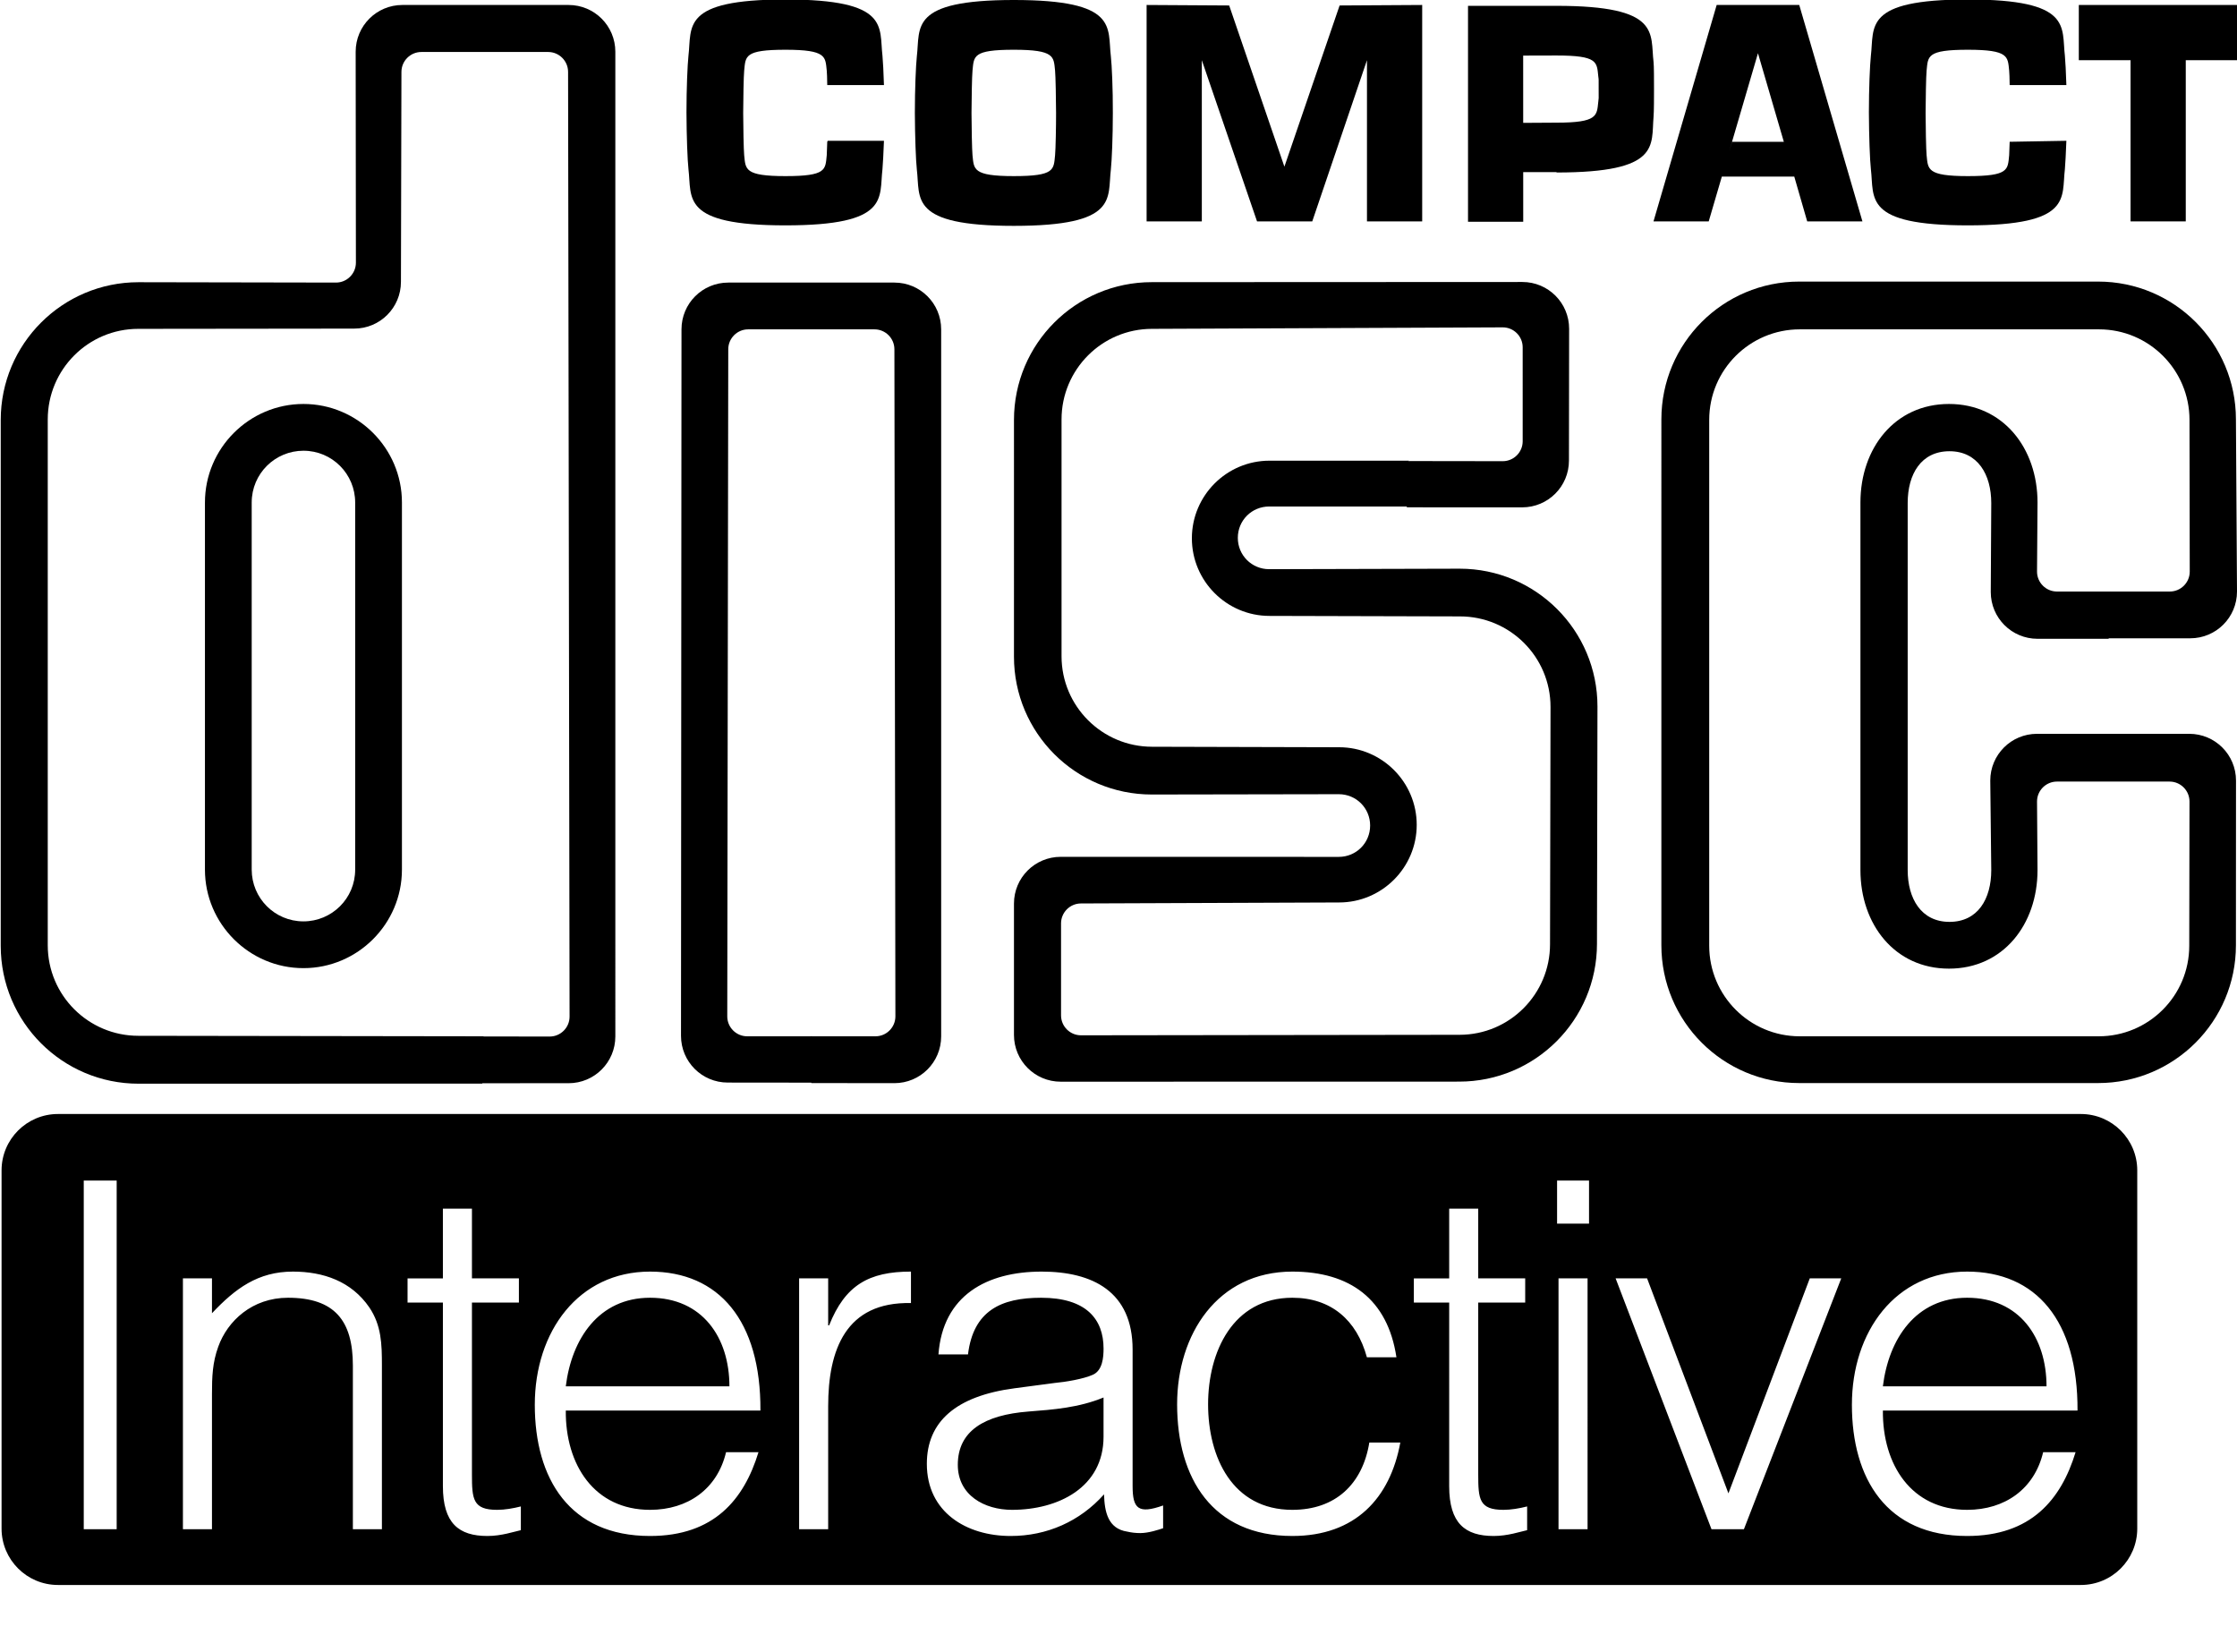 <?xml version="1.0" encoding="UTF-8" standalone="no"?>
<svg
   xmlns:dc="http://purl.org/dc/elements/1.1/"
   xmlns:cc="http://creativecommons.org/ns#"
   xmlns:rdf="http://www.w3.org/1999/02/22-rdf-syntax-ns#"
   xmlns:svg="http://www.w3.org/2000/svg"
   xmlns="http://www.w3.org/2000/svg"
   xml:space="preserve"
   id="svg2484"
   viewBox="0 0 4.497 3.321"
   height="3.321in"
   width="4.497in"
   version="1.0">
 <defs
   id="defs2486">
  <style
   id="style2488"
   type="text/css" />
 </defs>
 <g
   transform="translate(-0.051,-0.04)"
   id="Layer_x0020_1">
  
  <g
   id="_59007160">
   <path
   id="_120344872"
   transform="scale(0.01)"
   d="m 16.752,227.92 c -6.259,0 -11.338,5.077 -11.338,11.338 v 71.99 c 0,6.261 5.078,11.338 11.338,11.338 H 423.41 c 6.26,0 11.338,-5.076 11.338,-11.338 v -71.99 c 0,-6.262 -5.078,-11.338 -11.338,-11.338 z m 5.184,13.377 h 6.619 V 311.375 h -6.619 z m 296.18,0 h 6.424 v 8.662 h -6.424 z m -223.982,5.645 h 5.84 v 14.016 h 9.441 v 4.867 h -9.441 v 34.553 c 0,4.964 0.194,7.105 5.061,7.105 1.558,0 3.212,-0.292 4.77,-0.682 v 4.77 c -1.363,0.292 -3.892,1.168 -6.715,1.168 -5.743,0 -8.955,-2.531 -8.955,-10.025 v -36.889 h -7.105 v -4.867 h 7.105 z m 202.293,0 h 5.838 v 14.016 h 9.443 v 4.867 h -9.443 v 34.553 c 0,4.964 0.196,7.105 5.062,7.105 1.558,0 3.212,-0.292 4.77,-0.682 v 4.77 c -1.363,0.292 -3.894,1.168 -6.717,1.168 -5.742,0 -8.955,-2.531 -8.955,-10.025 l 0.002,-36.889 h -7.105 v -4.867 h 7.105 z M 63.967,259.596 c 6.132,0 11.778,1.945 15.379,7.201 2.434,3.601 2.529,7.397 2.529,11.582 V 311.375 h -5.838 v -32.898 c 0,-9.052 -3.699,-13.625 -13.043,-13.625 -7.202,0 -12.166,4.671 -14.016,9.83 -1.168,3.211 -1.266,6.035 -1.266,9.539 v 27.154 h -5.84 v -50.418 h 5.84 v 7.008 c 4.672,-4.964 9.246,-8.369 16.254,-8.369 z m 71.809,0 c 13.821,0 22.289,9.83 22.191,27.934 h -39.127 c -0.098,10.901 5.743,19.953 16.936,19.953 7.592,0 13.527,-4.187 15.279,-11.584 h 6.521 c -2.92,9.538 -8.953,16.84 -21.801,16.84 -16.157,0 -23.166,-11.485 -23.166,-26.377 0,-14.697 8.761,-26.766 23.166,-26.766 z m 52.453,0 v 6.326 c -13.14,-0.292 -16.643,9.44 -16.643,20.73 V 311.375 h -5.84 v -50.418 h 5.84 v 9.441 h 0.193 c 3.212,-8.078 7.981,-10.803 16.449,-10.803 z m 26.26,0 c 10.22,0 18.297,3.99 18.297,15.67 v 27.447 c 0,4.575 1.169,5.645 6.133,3.893 v 4.574 c -0.876,0.292 -2.921,0.975 -4.576,0.975 -0.973,0 -1.751,-0.098 -2.627,-0.293 -3.893,-0.584 -4.574,-3.99 -4.672,-7.494 -4.866,5.45 -11.485,8.371 -18.785,8.371 -8.857,0 -16.838,-4.771 -16.838,-14.504 0,-8.468 5.84,-13.626 17.617,-15.184 l 8.078,-1.07 c 2.141,-0.195 5.743,-0.779 7.689,-1.654 1.947,-0.876 2.141,-3.504 2.141,-5.256 0,-5.937 -3.503,-10.219 -12.555,-10.219 -8.078,0 -13.627,2.627 -14.697,11.387 h -5.938 c 0.876,-11.874 9.734,-16.643 20.732,-16.643 z m 50.408,0 c 11.582,0 19.174,5.547 20.926,17.227 h -5.936 c -2.044,-7.494 -7.204,-11.971 -14.99,-11.971 -11.971,0 -16.936,10.9 -16.936,21.412 3.7e-4,10.609 4.867,21.219 16.936,21.219 8.662,0 14.114,-5.159 15.477,-13.529 h 6.229 c -2.044,11.193 -9.052,18.785 -21.705,18.785 -16.059,0 -23.164,-11.583 -23.164,-26.475 0,-14.016 8.078,-26.668 23.164,-26.668 z m 135.652,0 c 13.821,0 22.289,9.83 22.191,27.934 h -39.127 c -0.097,10.901 5.743,19.953 16.936,19.953 7.592,0 13.529,-4.187 15.281,-11.584 h 6.521 c -2.92,9.538 -8.955,16.84 -21.803,16.84 -16.157,0 -23.164,-11.485 -23.164,-26.377 0,-14.697 8.759,-26.766 23.164,-26.766 z m -82.143,1.361 h 5.84 V 311.375 h -5.84 z m 11.48,0 h 6.326 l 16.352,43.215 16.352,-43.215 h 6.326 L 355.678,311.375 h -6.521 z m -194.111,3.895 c -10.317,0 -15.767,8.272 -16.936,17.811 h 32.896 c 0,-9.831 -5.449,-17.811 -15.961,-17.811 z m 264.773,0 c -10.317,0 -15.767,8.272 -16.936,17.811 h 32.898 c 0,-9.831 -5.451,-17.811 -15.963,-17.811 z m -173.604,20.049 c -4.964,2.044 -10.025,2.433 -15.086,2.822 -8.857,0.681 -14.211,3.894 -14.211,10.707 0,6.132 5.354,9.053 10.902,9.053 9.247,0 18.395,-4.477 18.395,-14.697 z"
   style="fill:#000000;stroke-width:96" />
   
   
   
   
   
   
   
   
   
   
   
   <path
   id="_59759256"
   style="fill:#000000"
   d="m 4.091,0.325 c -3.386e-4,0.013 -7.52e-4,0.023 -0.001,0.027 -0.003,0.029 0,0.042 -0.083,0.042 -0.083,0 -0.08,-0.014 -0.083,-0.042 -0.001,-0.009 -0.002,-0.061 -0.002,-0.085 9.84e-5,-0.024 8.819e-4,-0.075 0.002,-0.085 0.003,-0.029 0,-0.042 0.083,-0.042 0.083,0 0.08,0.014 0.083,0.042 4.449e-4,0.004 8.425e-4,0.015 0.001,0.029 l 0.114,-3.94e-6 c -7.322e-4,-0.026 -0.002,-0.047 -0.003,-0.059 -0.007,-0.058 0.016,-0.113 -0.195,-0.113 -0.211,-3.93e-6 -0.188,0.055 -0.195,0.113 -0.002,0.019 -0.004,0.066 -0.004,0.114 2.047e-4,0.048 0.002,0.096 0.004,0.114 0.007,0.058 -0.016,0.113 0.195,0.113 0.211,-3.93e-6 0.188,-0.055 0.195,-0.113 0.001,-0.011 0.002,-0.032 0.003,-0.057 z" />
   <polygon
   id="_59358120"
   style="fill:#000000"
   points="2.356,0.485 2.467,0.485 2.467,0.161 2.578,0.485 2.689,0.485 2.799,0.161 2.799,0.485 2.91,0.485 2.91,0.05 2.744,0.051 2.633,0.375 2.522,0.051 2.356,0.05 " />
   <polygon
   id="_58923920"
   style="fill:#000000"
   points="4.445,0.485 4.334,0.485 4.334,0.161 4.23,0.161 4.23,0.05 4.549,0.05 4.549,0.161 4.445,0.161 " />
   <polygon
   id="_59357072"
   style="fill:#000000"
   points="3.684,0.485 3.658,0.395 3.512,0.395 3.533,0.325 3.637,0.325 3.585,0.147 3.486,0.485 3.375,0.485 3.502,0.05 3.668,0.05 3.795,0.485 " />
   <path
   id="_119970072"
   style="fill:#000000"
   d="m 2.089,0.14 c 0.083,0 0.08,0.014 0.083,0.042 0.001,0.009 0.002,0.061 0.002,0.085 1.024e-4,0.024 -8.858e-4,0.075 -0.002,0.085 -0.003,0.029 0,0.042 -0.083,0.042 -0.083,0 -0.08,-0.014 -0.083,-0.042 -0.001,-0.009 -0.002,-0.061 -0.002,-0.085 1.023e-4,-0.024 8.819e-4,-0.075 0.002,-0.085 0.003,-0.029 0,-0.042 0.083,-0.042 l 1.299e-4,-0.1 c -0.211,0 -0.188,0.055 -0.195,0.113 -0.002,0.019 -0.004,0.066 -0.004,0.114 2.047e-4,0.048 0.002,0.096 0.004,0.114 0.007,0.058 -0.016,0.113 0.195,0.113 0.211,-3.94e-6 0.188,-0.055 0.195,-0.113 0.002,-0.019 0.004,-0.066 0.004,-0.114 2.047e-4,-0.048 -0.002,-0.096 -0.004,-0.114 -0.007,-0.058 0.016,-0.113 -0.195,-0.113 z" />
   <path
   id="_60339936"
   style="fill:#000000"
   d="m 1.714,0.325 c -3.386e-4,0.013 -7.52e-4,0.023 -0.001,0.027 -0.003,0.029 0,0.042 -0.083,0.042 -0.083,0 -0.08,-0.014 -0.083,-0.042 -0.001,-0.009 -0.002,-0.061 -0.002,-0.085 9.84e-5,-0.024 8.858e-4,-0.075 0.002,-0.085 0.003,-0.029 0,-0.042 0.083,-0.042 0.083,0 0.08,0.014 0.083,0.042 4.488e-4,0.004 8.425e-4,0.015 0.001,0.029 l 0.114,-3.94e-6 c -7.323e-4,-0.026 -0.002,-0.047 -0.003,-0.059 -0.007,-0.058 0.016,-0.113 -0.195,-0.113 -0.211,-3.93e-6 -0.188,0.055 -0.195,0.113 -0.002,0.019 -0.004,0.066 -0.004,0.114 2.048e-4,0.048 0.002,0.096 0.004,0.114 0.007,0.058 -0.016,0.113 0.195,0.113 0.211,-3.93e-6 0.188,-0.055 0.195,-0.113 0.001,-0.011 0.002,-0.032 0.003,-0.057 l -0.113,-3.93e-6 z" />
   <path
   id="_59963744"
   style="fill:#000000"
   d="m 3.18,0.386 -0.067,-3.543e-5 v -0.099 l 0.067,-4.0552e-4 c 0.083,0 0.081,-0.014 0.084,-0.042 0.001,-0.009 8.465e-4,-0.002 7.441e-4,-0.026 -1.024e-4,-0.024 3.228e-4,-0.016 -7.441e-4,-0.025 -0.003,-0.029 -7.008e-4,-0.042 -0.084,-0.042 l -0.067,1.7717e-4 1.142e-4,0.334 h -0.111 v -0.434 l 0.178,-3.94e-6 c 0.211,0 0.188,0.055 0.195,0.113 9.212e-4,0.007 9.212e-4,0.038 9.212e-4,0.055 0,0.014 0,0.045 -9.212e-4,0.055 -0.005,0.058 0.015,0.112 -0.195,0.112 z" />
   <path
   id="_59947616"
   style="fill:#000000"
   d="M 1.023,2.123 0.329,2.122 c -0.1,0 -0.182,-0.081 -0.182,-0.182 V 0.883 c 0,-0.1 0.081,-0.182 0.182,-0.182 l 0.434,-4.9212e-4 c 0.052,0 0.094,-0.042 0.094,-0.094 l 0.001,-0.422 c 0,-0.022 0.018,-0.04 0.04,-0.04 h 0.255 c 0.022,0 0.04,0.018 0.04,0.04 l 0.003,1.899 c 0,0.022 -0.018,0.04 -0.04,0.04 l -0.133,-1.575e-4 -0.003,0.094 0.174,-5.12e-5 c 0.052,0 0.094,-0.042 0.094,-0.094 V 0.144 c 0,-0.052 -0.042,-0.094 -0.094,-0.094 l -0.334,-3.94e-6 c -0.052,0 -0.094,0.042 -0.094,0.094 l 4.7638e-4,0.424 c 0,0.022 -0.018,0.04 -0.04,0.04 l -0.397,-7.2835e-4 c -0.153,0 -0.277,0.124 -0.277,0.277 l 3.93e-6,1.057 c 0,0.153 0.124,0.277 0.277,0.277 l 0.691,-2.007e-4 0.003,-0.094 z" />
   <path
   id="_59263952"
   style="fill:#000000"
   d="M 0.765,1.734 V 1.05 c 0,-0.057 -0.046,-0.104 -0.104,-0.104 -0.057,0 -0.104,0.046 -0.104,0.104 v 0.738 c 0,0.057 0.046,0.104 0.104,0.104 0.057,0 0.104,-0.046 0.104,-0.104 V 1.734 l 0.094,0.003 v 0.051 c 0,0.109 -0.089,0.198 -0.198,0.198 -0.109,0 -0.198,-0.089 -0.198,-0.198 V 1.05 c 0,-0.109 0.089,-0.198 0.198,-0.198 0.109,-3.94e-6 0.198,0.089 0.198,0.198 V 1.737 L 0.765,1.734 Z" />
   <path
   id="_59378368"
   style="fill:#000000"
   d="m 1.683,2.123 -0.13,7.9e-6 c -0.022,0 -0.04,-0.018 -0.04,-0.04 l 0.002,-1.341 c 0,-0.022 0.018,-0.04 0.04,-0.04 H 1.809 c 0.022,0 0.04,0.018 0.04,0.04 L 1.851,2.083 c 0,0.022 -0.018,0.04 -0.04,0.04 l -0.129,7.8e-6 v 0.094 l 0.167,1.733e-4 c 0.052,0 0.094,-0.042 0.094,-0.094 V 0.702 c 0,-0.052 -0.042,-0.094 -0.094,-0.094 H 1.515 c -0.052,0 -0.094,0.042 -0.094,0.094 L 1.42,2.122 c 0,0.052 0.042,0.094 0.094,0.094 l 0.168,1.771e-4 v -0.094 z" />
   <path
   id="_59501248"
   style="fill:#000000"
   d="M 2.883,0.966 2.603,0.966 c -0.086,0 -0.156,0.07 -0.156,0.156 0,0.086 0.07,0.156 0.156,0.156 l 0.383,0.001 c 0.1,0 0.182,0.081 0.182,0.182 l -0.001,0.477 c 0,0.1 -0.081,0.182 -0.182,0.182 l -0.761,0.001 c -0.022,0 -0.04,-0.018 -0.04,-0.04 v -0.185 c 0,-0.022 0.018,-0.04 0.04,-0.04 l 0.519,-0.002 c 0.086,0 0.156,-0.07 0.156,-0.156 4e-6,-0.086 -0.07,-0.156 -0.156,-0.156 l -0.376,-0.001 c -0.1,0 -0.182,-0.081 -0.182,-0.182 V 0.883 c 0,-0.1 0.081,-0.182 0.182,-0.182 l 0.705,-0.003 c 0.022,0 0.04,0.018 0.04,0.04 l 1.58e-5,0.189 c 0,0.022 -0.018,0.04 -0.04,0.04 l -0.19,-2.6378e-4 -0.003,0.093 0.232,7.08e-5 c 0.052,0 0.094,-0.042 0.094,-0.094 l 3.504e-4,-0.265 c 0,-0.052 -0.042,-0.094 -0.094,-0.094 l -0.745,3.3464e-4 c -0.153,0 -0.277,0.124 -0.277,0.277 V 1.36 c 0,0.153 0.124,0.277 0.277,0.277 l 0.376,-6.418e-4 c 0.035,0 0.063,0.028 0.063,0.063 0,0.035 -0.028,0.063 -0.063,0.063 l -0.559,-1.141e-4 c -0.052,0 -0.094,0.042 -0.094,0.094 v 0.264 c 0,0.052 0.042,0.094 0.094,0.094 l 0.801,-1.693e-4 c 0.153,0 0.277,-0.124 0.277,-0.277 l 0.001,-0.477 c 0,-0.153 -0.124,-0.277 -0.277,-0.277 l -0.383,0.001 c -0.035,0 -0.063,-0.028 -0.063,-0.063 0,-0.035 0.028,-0.063 0.063,-0.063 l 0.277,8.26e-5 0.003,-0.093 z" />
   <path
   id="_59390680"
   style="fill:#000000"
   d="m 4.293,1.229 h 0.12 c 0.022,0 0.04,-0.018 0.04,-0.04 l -5e-4,-0.305 c 0,-0.1 -0.081,-0.182 -0.182,-0.182 H 3.669 c -0.1,0 -0.182,0.081 -0.182,0.182 v 1.057 c 0,0.1 0.081,0.182 0.182,0.182 h 0.601 c 0.1,0 0.182,-0.081 0.182,-0.182 l 5e-4,-0.29 c 0,-0.022 -0.018,-0.04 -0.04,-0.04 H 4.186 c -0.022,0 -0.04,0.018 -0.04,0.04 l 0.001,0.138 c 0,0.109 -0.069,0.198 -0.178,0.198 -0.109,0 -0.178,-0.089 -0.178,-0.198 V 1.05 c 0,-0.109 0.069,-0.198 0.178,-0.198 0.109,-3.94e-6 0.178,0.089 0.178,0.198 l -0.001,0.139 c 0,0.022 0.018,0.04 0.04,0.04 h 0.107 l -0.003,0.095 H 4.147 c -0.052,0 -0.094,-0.042 -0.094,-0.094 l 0.001,-0.179 c 0,-0.057 -0.027,-0.104 -0.084,-0.104 -0.057,0 -0.084,0.046 -0.084,0.104 v 0.738 c 0,0.057 0.027,0.104 0.084,0.104 0.057,0 0.084,-0.046 0.084,-0.104 L 4.052,1.609 c 0,-0.052 0.042,-0.094 0.094,-0.094 l 0.306,-3.9e-6 c 0.052,0 0.094,0.042 0.094,0.094 l -1.653e-4,0.331 c 0,0.153 -0.124,0.277 -0.277,0.277 h -0.601 c -0.153,0 -0.277,-0.124 -0.277,-0.277 V 0.883 c 0,-0.153 0.124,-0.277 0.277,-0.277 h 0.601 c 0.153,0 0.277,0.124 0.277,0.277 L 4.548,1.229 c 0,0.052 -0.042,0.094 -0.094,0.094 l -0.164,-4e-6 0.003,-0.095 z" />
  </g>
 </g>
</svg>
